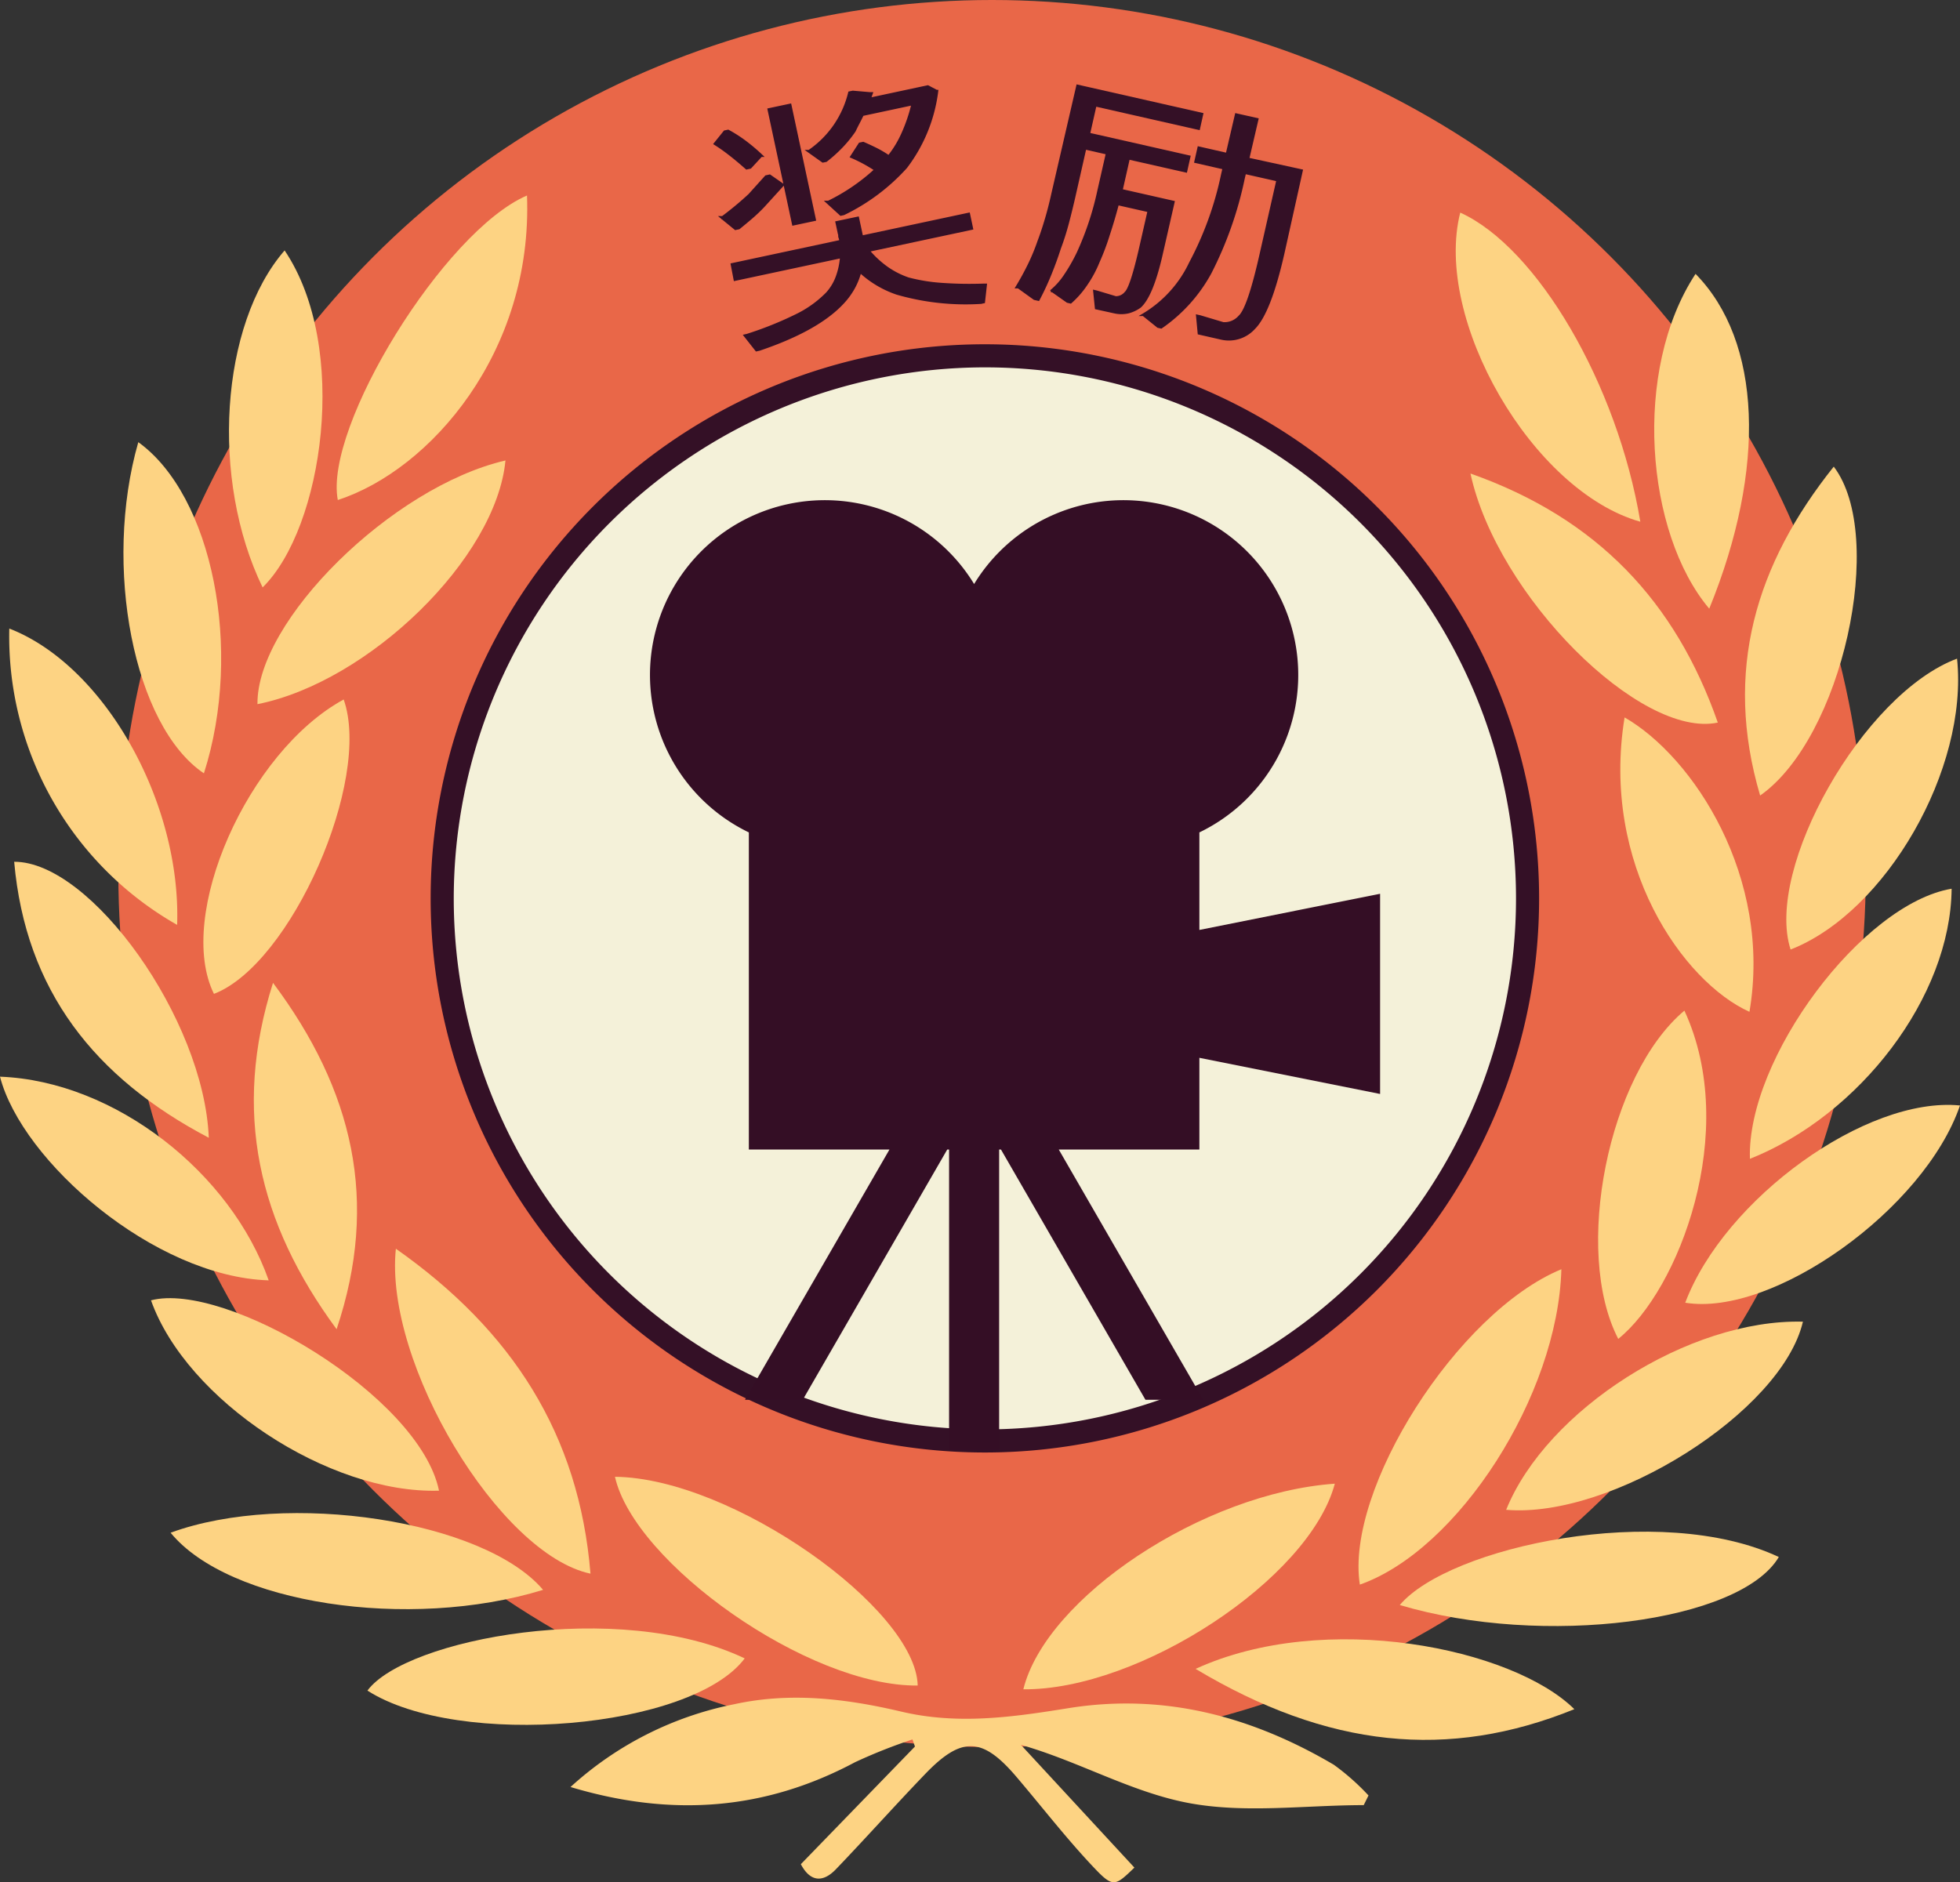 <svg id="Video_e_oggetti_volanti" data-name="Video e oggetti volanti" xmlns="http://www.w3.org/2000/svg" viewBox="0 0 213 204.57">
  <rect x="0" y="0" width="213" height="204.57" fill="#333333" stroke="none"/>
  <defs>
    <style>
      .cls-1 {
        fill: #e96748;
      }

      .cls-2 {
        fill: #fdd383;
      }

      .cls-3 {
        fill: #f4f1d9;
      }

      .cls-4, .cls-6 {
        fill: #341026;
      }

      .cls-5 {
        fill: #340e25;
      }

      .cls-6 {
        stroke: #341026;
        stroke-miterlimit: 10;
        stroke-width: 0.25px;
      }
    </style>
  </defs>
  <title>premio_2_zh</title>
  <g>
    <g>
      <circle class="cls-1" cx="107.81" cy="94.95" r="94.95"/>
      <g>
        <path class="cls-2" d="M1549.27,11828.81c-6.41,0-13,.94-19.18-0.26s-11.88-4.54-18.07-6.29l12.33,13.34c-2.15,2.07-2.31,2.23-4.56-.17-2.92-3.1-5.53-6.49-8.3-9.74-3.67-4.3-5.93-4.38-9.89-.25-3.27,3.4-6.41,6.92-9.67,10.32-1.42,1.49-2.8,1.42-3.83-.53l12.4-12.79-0.27-.77a57.44,57.44,0,0,0-6.25,2.48c-9.77,5.21-19.89,6-30.91,2.69a37.12,37.12,0,0,1,17.8-9c6.16-1.35,12.23-.59,18.17.81,6.16,1.45,12.11.59,18.14-.38,10.4-1.67,19.93.9,28.84,6.15a25.57,25.57,0,0,1,3.77,3.34Z" transform="translate(-1401.07 -11632.6)"/>
        <path class="cls-2" d="M1546.13,11793.87c-2.76,10.37-21.25,22.46-33.85,22.35C1514.74,11806.24,1531.81,11794.88,1546.13,11793.87Z" transform="translate(-1401.07 -11632.6)"/>
        <path class="cls-2" d="M1444.09,11768.33c12.61,8.87,19.91,20.15,21.15,35.32C1455.35,11801.56,1442.8,11780.77,1444.09,11768.33Z" transform="translate(-1401.07 -11632.6)"/>
        <path class="cls-2" d="M1482,11812.86c-5.76,7.69-31.08,9.85-41,3.5C1445.15,11810.74,1468.28,11806.33,1482,11812.86Z" transform="translate(-1401.07 -11632.6)"/>
        <path class="cls-2" d="M1570.75,11770.56c-0.38,13.71-11.19,30.51-21.9,34.28C1547.23,11794.52,1559.43,11775.24,1570.75,11770.56Z" transform="translate(-1401.07 -11632.6)"/>
        <path class="cls-2" d="M1553.19,11807.06c5.35-6.34,28.3-11.28,41.19-5.22C1590.19,11808.93,1568.79,11811.7,1553.19,11807.06Z" transform="translate(-1401.07 -11632.6)"/>
        <path class="cls-2" d="M1531,11814c14.05-6.45,34.44-2.27,41.16,4.38C1558.47,11823.94,1545.38,11822.6,1531,11814Z" transform="translate(-1401.07 -11632.6)"/>
        <path class="cls-2" d="M1467.9,11793.12c12.73,0.13,32.72,14.36,32.9,22.69C1488.9,11815.94,1470,11802.49,1467.9,11793.12Z" transform="translate(-1401.07 -11632.6)"/>
        <path class="cls-2" d="M1419.61,11799.2c12.65-4.63,34.07-1.35,40.48,6.21C1445.48,11809.9,1425.9,11806.9,1419.61,11799.2Z" transform="translate(-1401.07 -11632.6)"/>
        <path class="cls-2" d="M1458.34,11653.85c0.65,17-10.5,29.83-20.56,33.1C1436.26,11679,1449.35,11657.71,1458.34,11653.85Z" transform="translate(-1401.07 -11632.6)"/>
        <path class="cls-2" d="M1579.33,11689.31c-11.75-3.31-22.51-22-19.57-33.6C1568.12,11659.5,1576.84,11674.35,1579.33,11689.31Z" transform="translate(-1401.07 -11632.6)"/>
        <path class="cls-2" d="M1597,11776.26c-2.29,9.81-20.77,21.43-32.25,20.45C1569.13,11785.85,1584.62,11775.94,1597,11776.26Z" transform="translate(-1401.07 -11632.6)"/>
        <path class="cls-2" d="M1448.78,11794.63c-12,.37-27.45-9.84-31.3-20.69C1425.57,11771.83,1446.66,11784.31,1448.78,11794.63Z" transform="translate(-1401.07 -11632.6)"/>
        <path class="cls-2" d="M1560.87,11684.07c13.78,4.86,22.29,13.94,26.88,27.07C1579.38,11712.93,1563.77,11697.43,1560.87,11684.07Z" transform="translate(-1401.07 -11632.6)"/>
        <path class="cls-2" d="M1456,11682.65c-1,10.63-14.85,24.07-26.95,26.49C1428.93,11700.1,1443.64,11685.53,1456,11682.65Z" transform="translate(-1401.07 -11632.6)"/>
        <path class="cls-2" d="M1613.75,11704.19c1.25,12-7.72,27.57-18.09,31.62C1592.82,11727,1603.54,11708,1613.75,11704.19Z" transform="translate(-1401.07 -11632.6)"/>
        <path class="cls-2" d="M1614.07,11752.76c-3.88,11.3-20.34,23-29.86,21.44C1588.48,11762.9,1603.88,11751.75,1614.07,11752.76Z" transform="translate(-1401.07 -11632.6)"/>
        <path class="cls-2" d="M1592.35,11719.07c-4-13.54-.47-25.14,8-35.75C1606.12,11690.9,1601.25,11712.84,1592.35,11719.07Z" transform="translate(-1401.07 -11632.6)"/>
        <path class="cls-2" d="M1423.23,11716.66c-7.64-5.14-11-22.52-7.13-36C1424.14,11686.45,1427.53,11703.2,1423.23,11716.66Z" transform="translate(-1401.07 -11632.6)"/>
        <path class="cls-2" d="M1423.76,11756.27c-12.41-6.52-19.91-16-21.15-30C1410.94,11726.23,1423.25,11743.37,1423.76,11756.27Z" transform="translate(-1401.07 -11632.6)"/>
        <path class="cls-2" d="M1584.12,11742.45c6.07,13.13-.65,30.45-7.19,35.68C1572,11768.61,1575.83,11749.41,1584.12,11742.45Z" transform="translate(-1401.07 -11632.6)"/>
        <path class="cls-2" d="M1420.32,11733.13a36.06,36.06,0,0,1-18.24-32.21C1412.42,11704.93,1420.77,11719.77,1420.32,11733.13Z" transform="translate(-1401.07 -11632.6)"/>
        <path class="cls-2" d="M1430.27,11771.77c-12.43-.39-26.82-12.93-29.2-22.14C1413.64,11750.11,1426.2,11760.16,1430.27,11771.77Z" transform="translate(-1401.07 -11632.6)"/>
        <path class="cls-2" d="M1613.16,11729.2c-0.11,11.78-10,24.62-21.92,29.36C1590.89,11747.65,1603.44,11730.84,1613.16,11729.2Z" transform="translate(-1401.07 -11632.6)"/>
        <path class="cls-2" d="M1586.82,11698.76c-6.93-8.22-8.37-25.92-1.49-36.39C1592.51,11669.68,1593.07,11683.44,1586.82,11698.76Z" transform="translate(-1401.07 -11632.6)"/>
        <path class="cls-2" d="M1430.74,11739.43c8.72,11.67,11.57,23.74,6.91,37.65C1429.13,11765.51,1426.29,11753.46,1430.74,11739.43Z" transform="translate(-1401.07 -11632.6)"/>
        <path class="cls-2" d="M1438.42,11708.63c3.09,8.78-5.73,28.79-14.1,32C1420.13,11732.13,1428,11714.31,1438.42,11708.63Z" transform="translate(-1401.07 -11632.6)"/>
        <path class="cls-2" d="M1432,11659.82c7.1,10.54,4.17,30.19-2.39,36.63C1423.91,11684.72,1425,11667.89,1432,11659.82Z" transform="translate(-1401.07 -11632.6)"/>
        <path class="cls-2" d="M1577.62,11710.58c7.46,4.28,16.06,17.36,13.57,32C1584,11739.34,1575,11726.6,1577.62,11710.58Z" transform="translate(-1401.07 -11632.6)"/>
      </g>
      <g>
        <path class="cls-3" d="M1508.1,11789.23a59,59,0,1,1,59-59A59,59,0,0,1,1508.1,11789.23Z" transform="translate(-1401.07 -11632.6)"/>
        <path class="cls-4" d="M1508.1,11672.53a57.72,57.72,0,1,1-57.72,57.72,57.79,57.79,0,0,1,57.72-57.72m0-2.51a60.23,60.23,0,1,0,60.23,60.23,60.23,60.23,0,0,0-60.23-60.23h0Z" transform="translate(-1401.07 -11632.6)"/>
      </g>
    </g>
    <path class="cls-5" d="M1531.41,11747.58l19.64,3.93v-21.76l-19.64,3.93v-10.6a19,19,0,1,0-24.48-27,19,19,0,1,0-24.48,27v34.47h15.28l-15.7,27.2h6.28l15.7-27.2h0.2v32.64h5.44v-32.64h0.2l15.7,27.2h6.28l-15.7-27.2h15.28v-10Z" transform="translate(-1401.07 -11632.6)"/>
    <g>
      <path class="cls-6" d="M1482.61,11650.81l-0.41.09q-1.06-.94-1.92-1.6a18,18,0,0,0-1.53-1.07h0l1.07-1.33,0.38-.08a15,15,0,0,1,1.83,1.17,20.62,20.62,0,0,1,1.82,1.54h-0.06Zm-3.17,5.4,0.15,0a35.35,35.35,0,0,0,2.92-2.43h0l1.8-2,0.41-.09,1.44,1h0l-2.11,2.32a18,18,0,0,1-1.31,1.25q-0.69.59-1.37,1.14l-0.38.08Zm1.16,5.12,11.79-2.52c0-.1,0-0.22-0.07-0.38s0-.3-0.07-0.41l-0.27-1.26,2.32-.49,0.44,2.05,11.62-2.48,0.34,1.61-11.24,2.4a10.9,10.9,0,0,0,2,1.85,9.22,9.22,0,0,0,2.32,1.18,19.23,19.23,0,0,0,3.62.59,43,43,0,0,0,4.56.08l0.24,0-0.21,1.89-0.35.07a26.94,26.94,0,0,1-9.09-1,11.15,11.15,0,0,1-4-2.37,7.68,7.68,0,0,1-.7,1.76,8.16,8.16,0,0,1-1.26,1.7q-2.73,2.88-9,5l-0.32.07-1.26-1.6,0.26-.06a38.43,38.43,0,0,0,5.31-2.13,12,12,0,0,0,3.35-2.39h0a5.44,5.44,0,0,0,1.08-1.78,8,8,0,0,0,.47-2.17l-11.56,2.47Zm4-16.84,2.35-.5,2.67,12.5-2.35.5Zm18.25-2h0.06a17.12,17.12,0,0,1-3.38,8.3,22,22,0,0,1-6.77,5.07l-0.32.07-1.52-1.39,0.18,0a21.36,21.36,0,0,0,5.14-3.52l-0.09,0a16.07,16.07,0,0,0-2.57-1.38h0l0.92-1.42,0.38-.08q0.67,0.29,1.38.64a11.9,11.9,0,0,1,1.39.82,11.3,11.3,0,0,0,1.52-2.52,17.91,17.91,0,0,0,1.07-3.16l-5.43,1.16q-0.21.44-.44,0.88t-0.44.88a13.31,13.31,0,0,1-1.35,1.67,15.72,15.72,0,0,1-1.74,1.57l-0.35.07-1.59-1.13,0.09,0a10.73,10.73,0,0,0,4.38-6.36l0.38-.08,1.84,0.16,0.21,0-0.21.6,6.31-1.35Z" transform="translate(-1401.07 -11632.6)"/>
      <path class="cls-6" d="M1518.16,11641.92l13.55,3.07-0.36,1.61-11.24-2.55-0.7,3.1,10.91,2.47-0.36,1.61-6.23-1.41-0.78,3.45,5.65,1.28-1.37,6q-1,4.24-2.27,5.39a3.91,3.91,0,0,1-1.27.6,3.4,3.4,0,0,1-1.51,0l-2-.44-0.19-1.86,0.26,0.06,2.07,0.62a1.36,1.36,0,0,0,1.07-.5q0.58-.52,1.51-4.49l1-4.39-3.36-.76q-0.44,1.68-1,3.38a25.93,25.93,0,0,1-1.09,2.89,12.77,12.77,0,0,1-1.36,2.52,10.1,10.1,0,0,1-1.67,1.9l-0.35-.08-1.62-1.14-0.18,0a7.66,7.66,0,0,0,1.52-1.69,19.31,19.31,0,0,0,1.42-2.48,32.54,32.54,0,0,0,2.25-6.81l0.91-4-2.37-.54-1.21,5.35q-0.32,1.4-.69,2.8t-0.86,2.7q-0.43,1.35-1,2.76a30,30,0,0,1-1.32,2.84l-0.44-.1-1.75-1.26-0.18,0q0.74-1.22,1.34-2.45a22.16,22.16,0,0,0,1.05-2.54c0.31-.81.58-1.65,0.83-2.5s0.48-1.76.69-2.72Zm24.37,9.21-2,9q-1.46,6.44-3.17,8.14a3.69,3.69,0,0,1-3.55,1.13l-2.46-.56-0.18-1.92,0.32,0.07,2.51,0.75h0a2.15,2.15,0,0,0,1.77-.74q1-.89,2.36-7l1.77-7.81-3.54-.8-0.15.64a40.72,40.72,0,0,1-3.61,10.23,17.16,17.16,0,0,1-5.34,5.93l-0.35-.08-1.59-1.28h-0.06a13,13,0,0,0,5.16-5.66,36.09,36.09,0,0,0,3.48-9.64l0.15-.64-3.07-.7,0.35-1.55,3.07,0.7,1-4.3,2.31,0.52-1,4.3Z" transform="translate(-1401.07 -11632.6)"/>
    </g>
  </g>
</svg>
